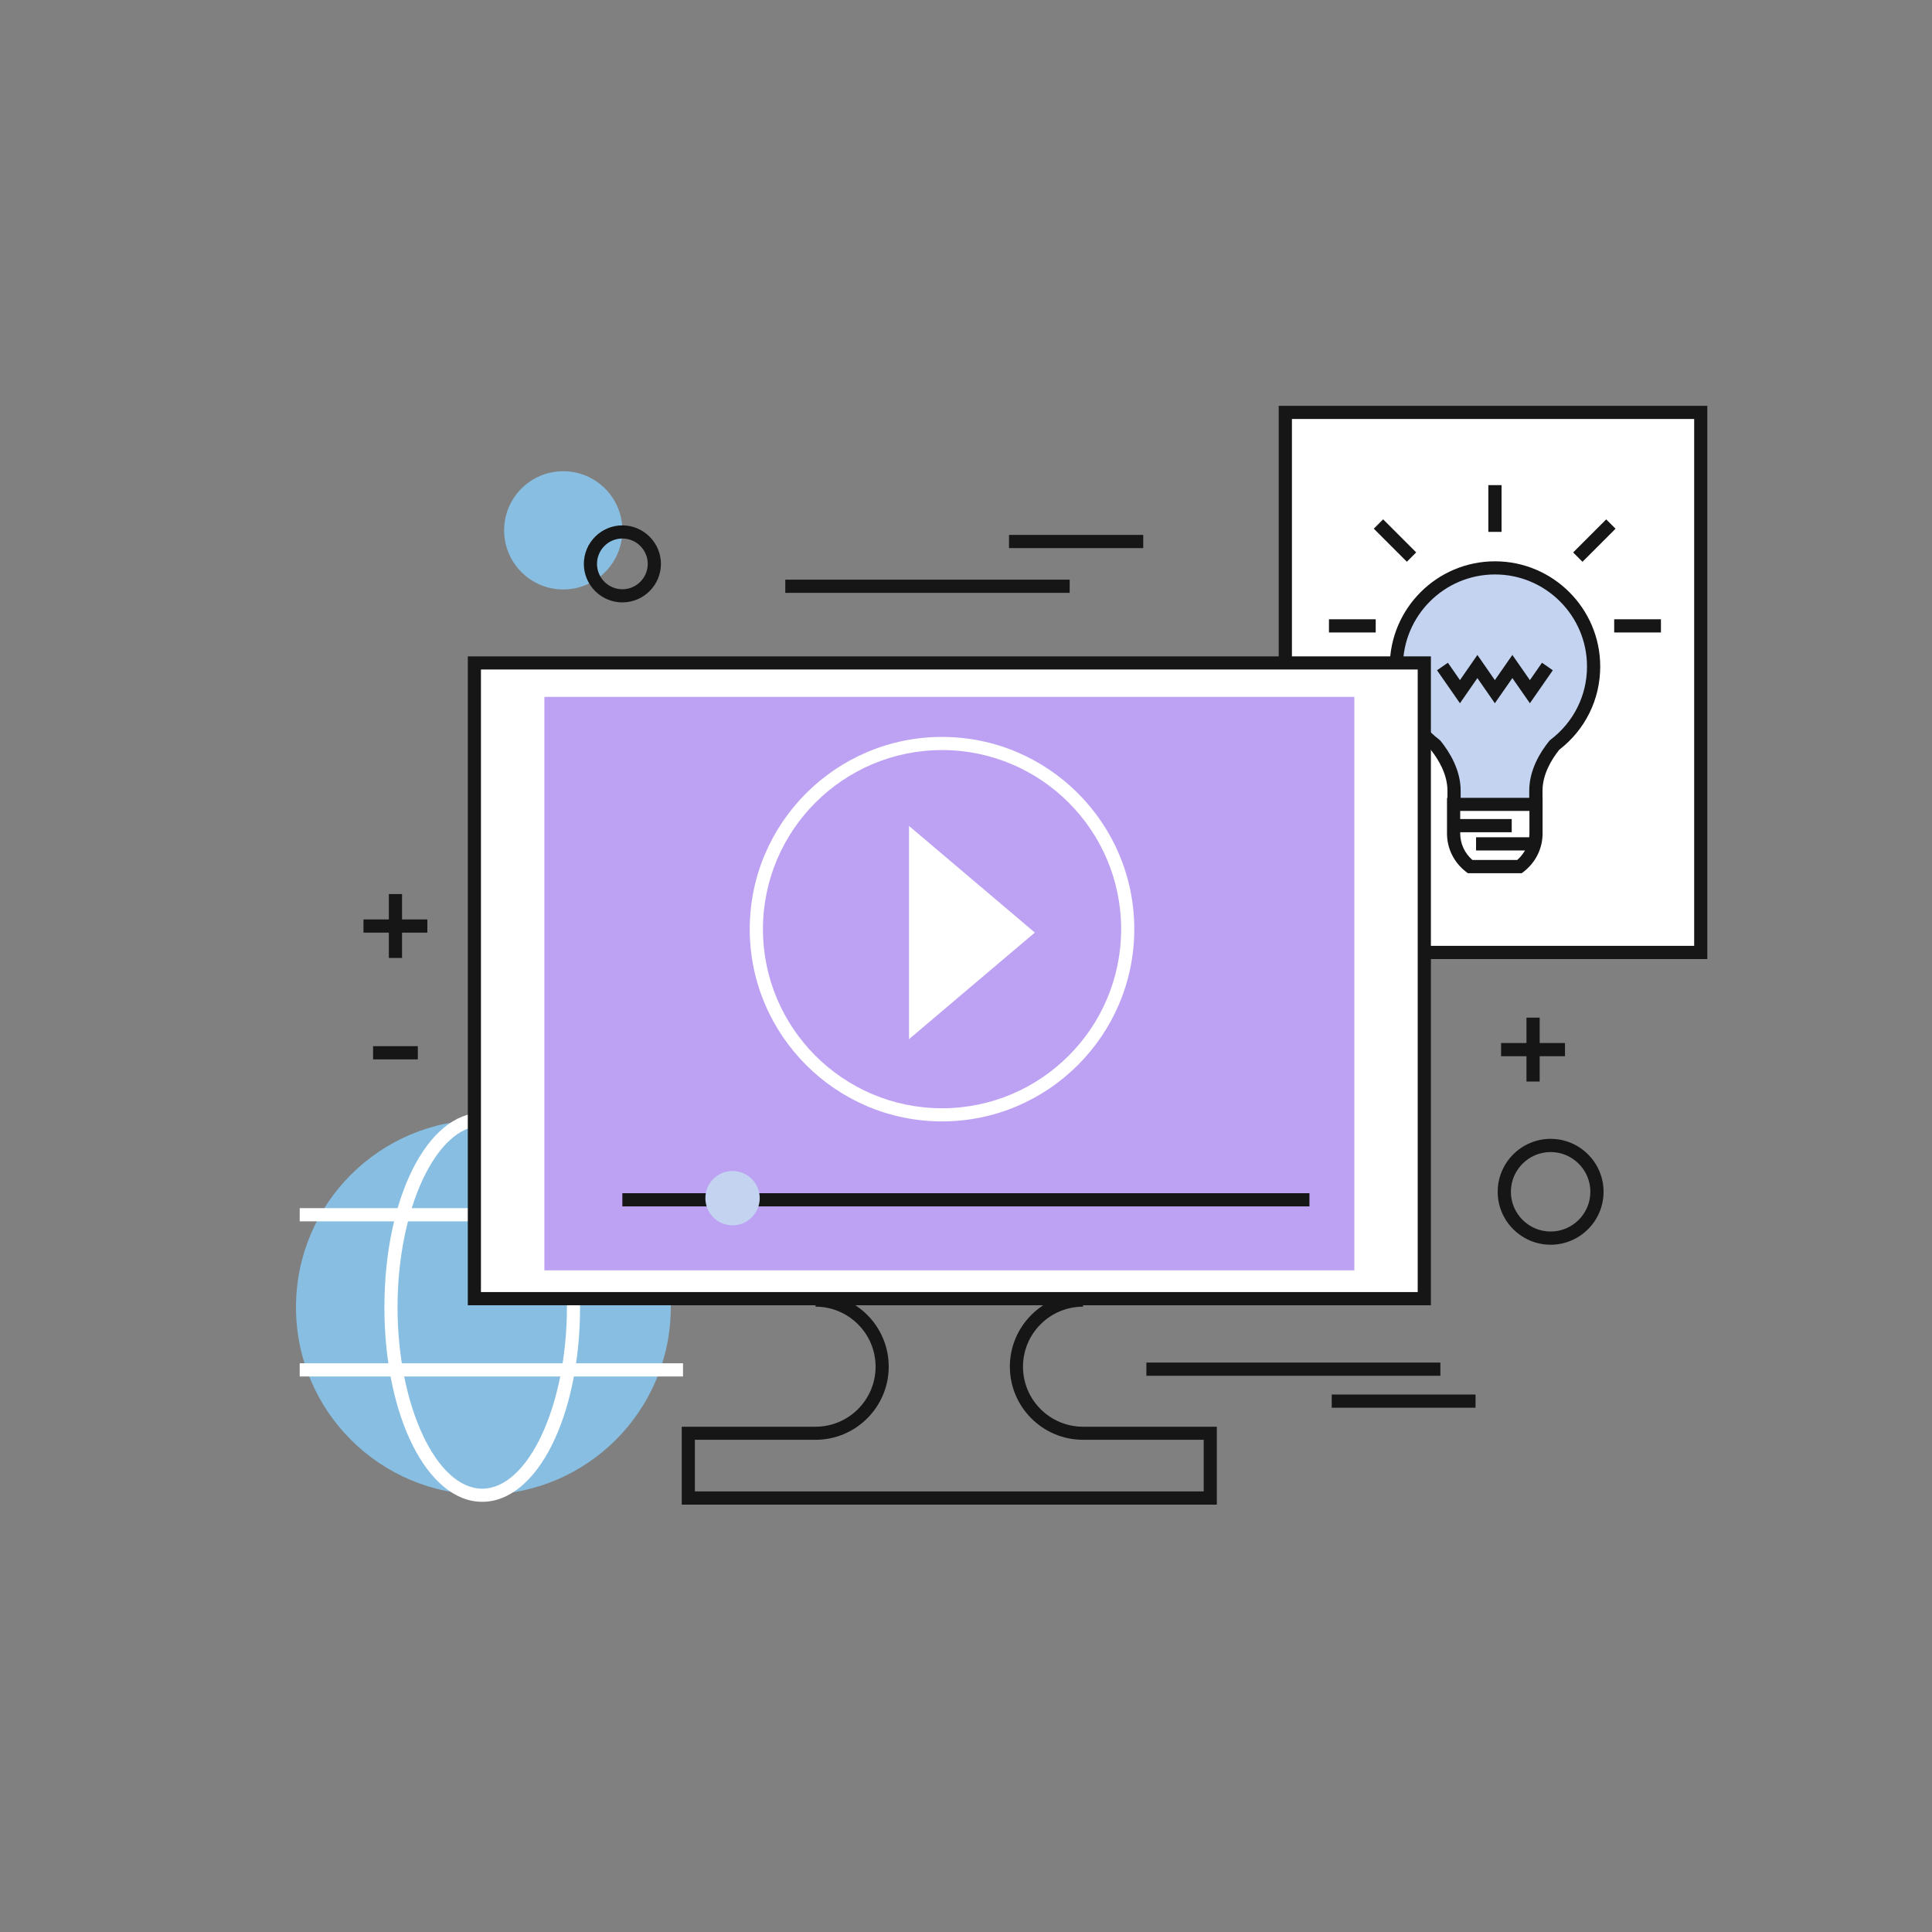 <svg xmlns="http://www.w3.org/2000/svg" id="Layer_1" data-name="Layer 1" viewBox="0 0 300 300"><rect x="0" y="0" width="300" height="300" fill="#808080" stroke="none"/><defs><style>      .cls-1 {        fill: #88bee1;      }      .cls-1, .cls-2, .cls-3, .cls-4, .cls-5 {        stroke-width: 0px;      }      .cls-2 {        fill: #161617;      }      .cls-3 {        fill: #c3d3f0;      }      .cls-4 {        fill: #bda2f4;      }      .cls-5 {        fill: #fff;      }    </style></defs><g><rect class="cls-5" x="199.58" y="64.04" width="64.51" height="83.86"></rect><g><path class="cls-3" d="M247.45,103.49c0-8.46-6.86-15.31-15.31-15.31s-15.31,6.86-15.31,15.31c0,4.98,2.39,9.39,6.07,12.19,1.35,1.67,2.89,4.21,2.89,7.1,0,5.15,0,2.32,0,2.32h12.71s0,2.83,0-2.32c0-2.89,1.54-5.43,2.89-7.1,3.68-2.8,6.07-7.21,6.07-12.19Z"></path><path class="cls-2" d="M239.51,126.13h-14.75v-3.34c0-2.56-1.39-4.86-2.59-6.36-4.05-3.13-6.37-7.83-6.37-12.93,0-9.01,7.33-16.34,16.34-16.34s16.34,7.33,16.34,16.34c0,5.1-2.32,9.8-6.37,12.93-1.2,1.51-2.59,3.81-2.59,6.36v3.34ZM226.8,124.08h10.66v-1.3c0-3.21,1.69-5.98,3.12-7.74l.18-.17c3.6-2.74,5.67-6.88,5.67-11.38,0-7.88-6.41-14.29-14.29-14.29s-14.29,6.41-14.29,14.29c0,4.49,2.06,8.64,5.66,11.38l.18.17c1.42,1.76,3.12,4.54,3.12,7.74v1.3Z"></path><polygon class="cls-2" points="226.7 109.2 223.14 104.08 224.83 102.91 226.7 105.61 229.41 101.7 232.12 105.61 234.84 101.7 237.56 105.61 239.44 102.91 241.12 104.08 237.56 109.2 234.84 105.29 232.12 109.2 229.41 105.29 226.7 109.2"></polygon><rect class="cls-2" x="231.11" y="75.33" width="2.05" height="7.26"></rect><g><rect class="cls-2" x="206.36" y="96.16" width="7.26" height="2.05"></rect><rect class="cls-2" x="250.65" y="96.16" width="7.26" height="2.05"></rect></g><rect class="cls-2" x="215.59" y="80.31" width="2.05" height="7.26" transform="translate(4.09 177.75) rotate(-45)"></rect><rect class="cls-2" x="243.94" y="82.91" width="7.26" height="2.05" transform="translate(13.16 199.65) rotate(-45)"></rect><path class="cls-5" d="M228.28,134.57h7.68c1.54-1.19,2.56-3.05,2.56-5.15v-4.51h-12.8v4.51c0,2.1,1.01,3.96,2.56,5.15Z"></path><path class="cls-2" d="M236.31,135.59h-8.38l-.28-.21c-1.88-1.45-2.96-3.62-2.96-5.96v-5.53h14.84v5.53c0,2.34-1.08,4.51-2.96,5.96l-.28.21ZM228.64,133.54h6.95c1.21-1.05,1.9-2.54,1.9-4.13v-3.49h-10.75v3.49c0,1.59.69,3.08,1.9,4.13Z"></path><rect class="cls-2" x="226.02" y="127.18" width="8.72" height="2.05"></rect><rect class="cls-2" x="229.2" y="130.01" width="8.48" height="2.05"></rect></g><path class="cls-2" d="M265.11,148.92h-66.55V63.02h66.55v85.9ZM200.61,146.87h62.46v-81.81h-62.46v81.81Z"></path></g><g><path class="cls-1" d="M104.16,202.99c0,16.07-13.03,29.1-29.1,29.1s-29.1-13.03-29.1-29.1,13.03-29.1,29.1-29.1,29.1,13.03,29.1,29.1Z"></path><path class="cls-5" d="M74.88,233.2c-8.52,0-15.19-13.27-15.19-30.21s6.67-30.21,15.19-30.21,15.19,13.27,15.19,30.21-6.67,30.21-15.19,30.21ZM74.88,174.82c-7.13,0-13.15,12.9-13.15,28.17s6.02,28.17,13.15,28.17,13.15-12.9,13.15-28.17-6.02-28.17-13.15-28.17Z"></path><g><rect class="cls-5" x="46.54" y="187.6" width="59.52" height="2.05"></rect><rect class="cls-5" x="46.54" y="211.69" width="59.52" height="2.05"></rect></g></g><rect class="cls-5" x="73.66" y="102.94" width="147.51" height="98.72"></rect><path class="cls-2" d="M222.19,202.68H72.64v-100.76h149.55v100.76ZM74.68,200.63h145.46v-96.67H74.68v96.67Z"></path><path class="cls-2" d="M188.97,233.64h-83.11v-12.1h20.78c5.14,0,9.32-4.18,9.32-9.32s-4.18-9.32-9.32-9.32v-2.05c6.27,0,11.36,5.1,11.36,11.36s-5.1,11.36-11.36,11.36h-18.74v8.01h79.01v-8.01h-18.74c-6.27,0-11.36-5.1-11.36-11.36s5.1-11.36,11.36-11.36v2.05c-5.14,0-9.32,4.18-9.32,9.32s4.18,9.32,9.32,9.32h20.78v12.1Z"></path><rect class="cls-4" x="84.53" y="108.21" width="125.77" height="89.05"></rect><polygon class="cls-5" points="160.69 144.81 150.92 153.08 141.15 161.36 141.15 144.81 141.15 128.25 150.92 136.53 160.69 144.81"></polygon><path class="cls-5" d="M146.28,174.13c-16.46,0-29.86-13.39-29.86-29.85s13.39-29.85,29.86-29.85,29.85,13.39,29.85,29.85-13.39,29.85-29.85,29.85ZM146.28,116.47c-15.33,0-27.81,12.47-27.81,27.81s12.47,27.81,27.81,27.81,27.81-12.47,27.81-27.81-12.47-27.81-27.81-27.81Z"></path><rect class="cls-2" x="96.64" y="185.28" width="106.69" height="2.05"></rect><path class="cls-3" d="M117.97,186.05c0,2.33-1.89,4.22-4.22,4.22s-4.22-1.89-4.22-4.22,1.89-4.22,4.22-4.22,4.22,1.89,4.22,4.22Z"></path><circle class="cls-1" cx="87.46" cy="82.35" r="9.18"></circle><path class="cls-2" d="M96.64,93.54c-3.3,0-5.98-2.69-5.98-5.98s2.69-5.98,5.98-5.98,5.99,2.69,5.99,5.98-2.69,5.98-5.99,5.98ZM96.64,83.62c-2.17,0-3.94,1.77-3.94,3.94s1.77,3.94,3.94,3.94,3.94-1.77,3.94-3.94-1.77-3.94-3.94-3.94Z"></path><rect class="cls-2" x="178.01" y="211.58" width="45.65" height="2.05"></rect><rect class="cls-2" x="206.79" y="216.54" width="22.33" height="2.05"></rect><g><rect class="cls-2" x="233.09" y="161.96" width="9.92" height="2.05"></rect><rect class="cls-2" x="237.03" y="158.02" width="2.05" height="9.92"></rect></g><g><rect class="cls-2" x="56.44" y="142.77" width="9.92" height="2.05"></rect><rect class="cls-2" x="60.38" y="138.83" width="2.05" height="9.92"></rect></g><rect class="cls-2" x="121.94" y="90.01" width="44.16" height="2.05"></rect><rect class="cls-2" x="156.68" y="83.06" width="20.84" height="2.05"></rect><rect class="cls-2" x="57.93" y="162.45" width="6.95" height="2.05"></rect><path class="cls-2" d="M240.78,193.28c-4.53,0-8.22-3.69-8.22-8.22s3.69-8.22,8.22-8.22,8.22,3.69,8.22,8.22-3.69,8.22-8.22,8.22ZM240.78,178.89c-3.4,0-6.17,2.77-6.17,6.17s2.77,6.17,6.17,6.17,6.17-2.77,6.17-6.17-2.77-6.17-6.17-6.17Z"></path></svg>